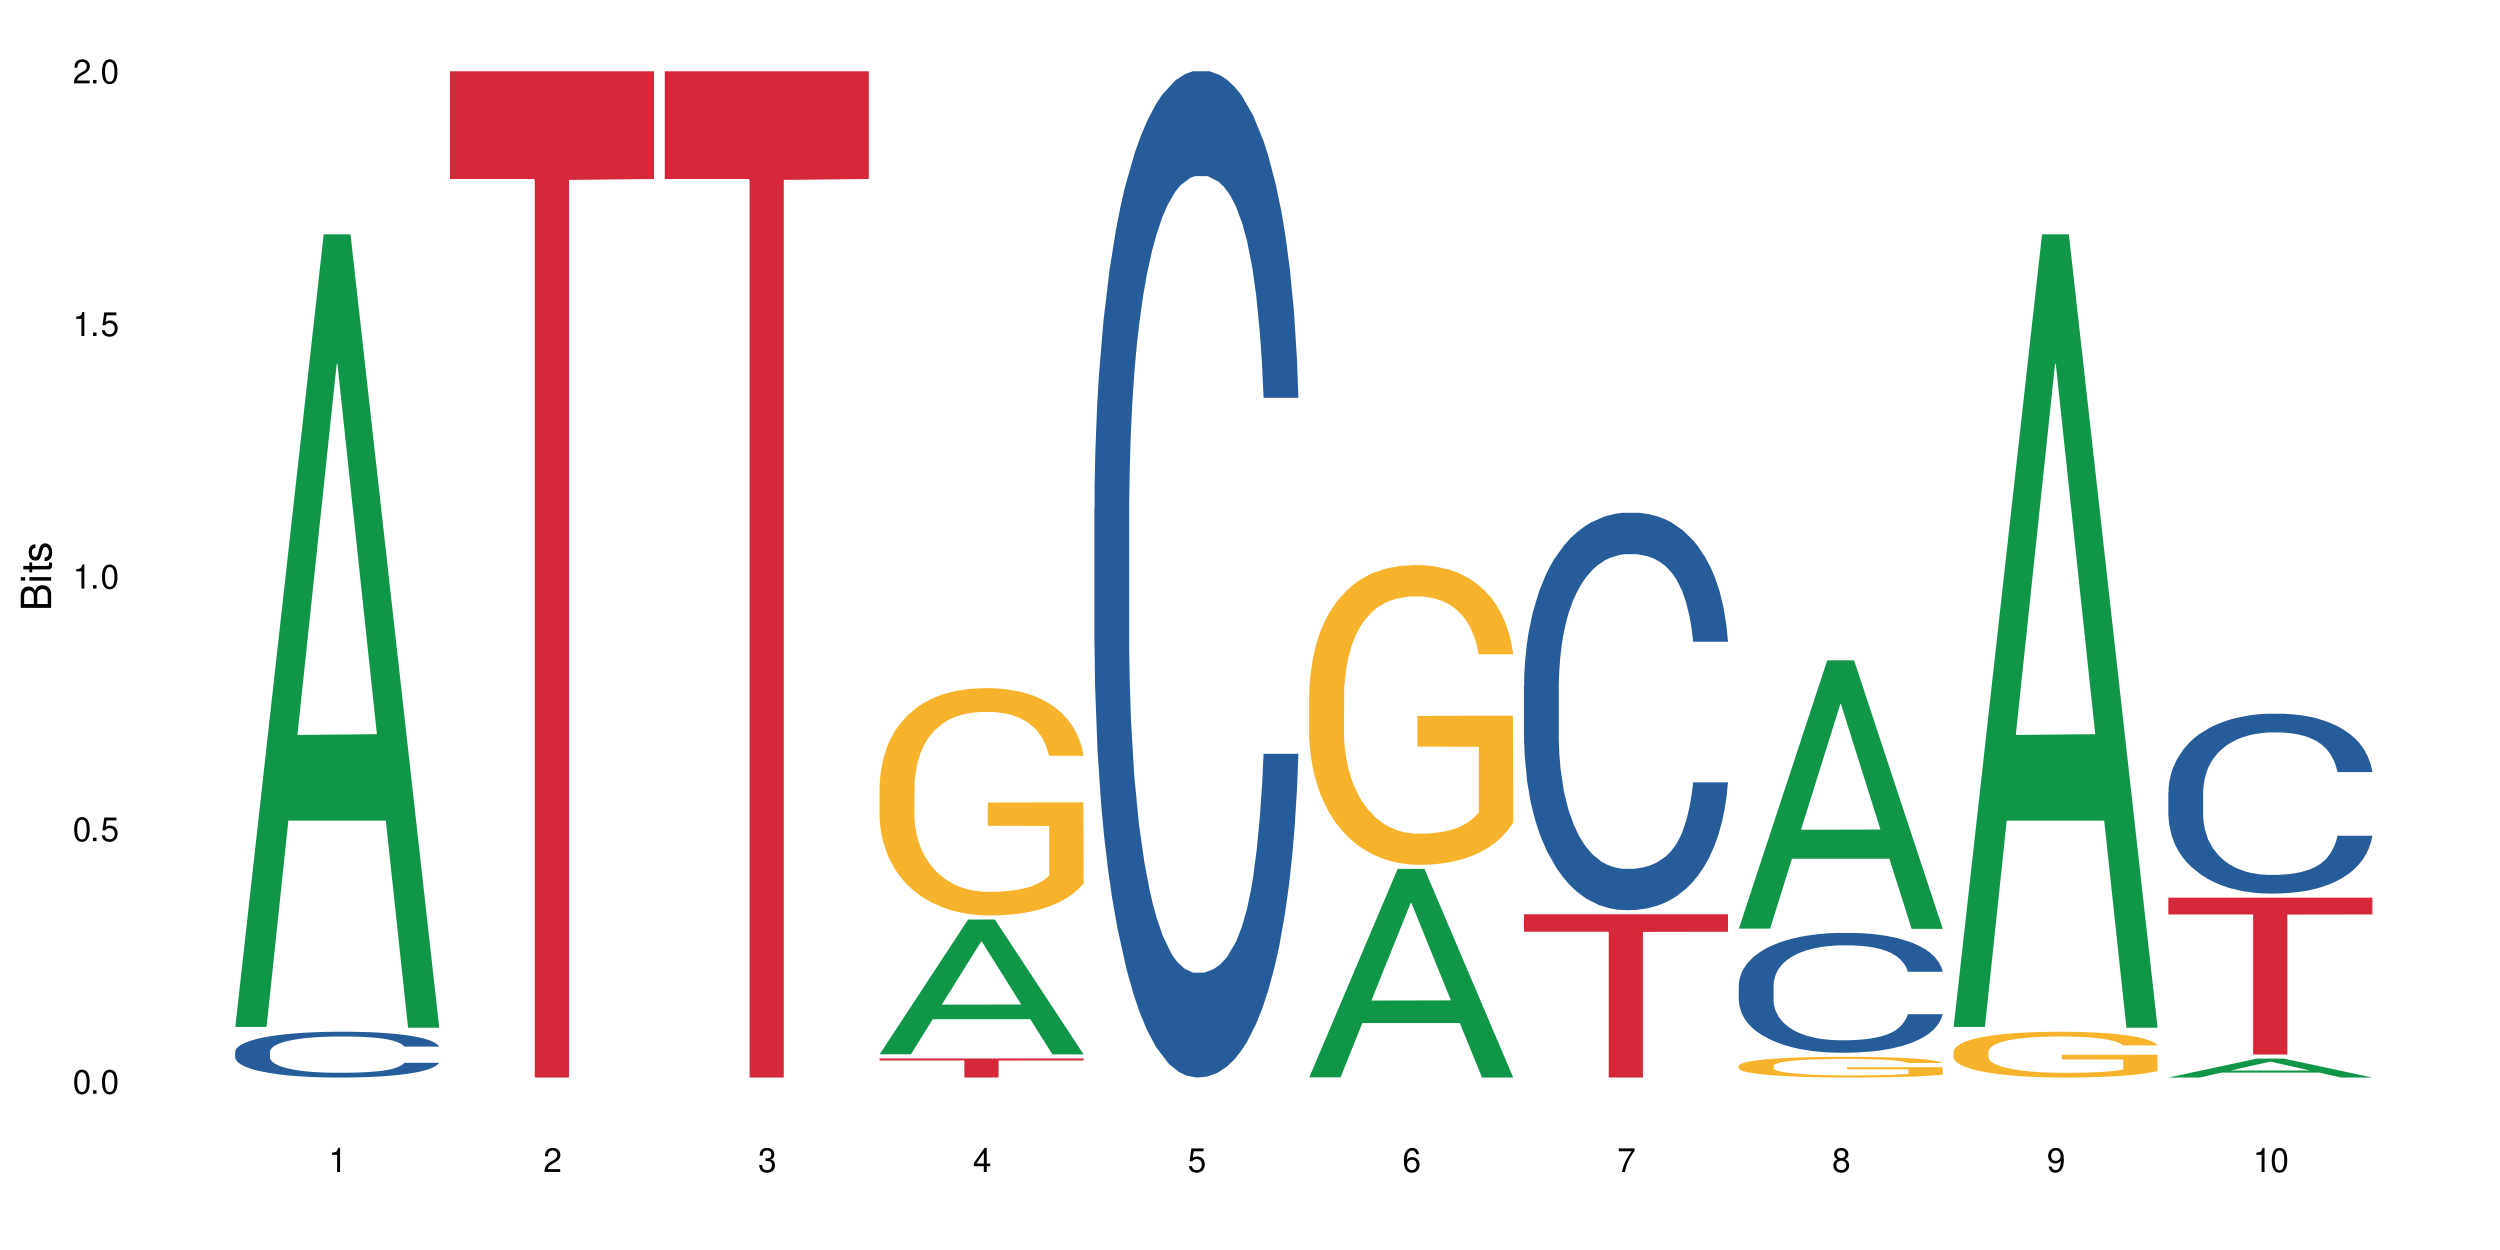 <?xml version="1.0" encoding="UTF-8"?>
<svg xmlns="http://www.w3.org/2000/svg" xmlns:xlink="http://www.w3.org/1999/xlink" width="720" height="360" viewBox="0 0 720 360">
<defs>
<g>
<g id="glyph-0-0">
</g>
<g id="glyph-0-1">
<path d="M 2.641 -6.938 C 2 -6.938 1.422 -6.656 1.078 -6.172 C 0.641 -5.562 0.406 -4.641 0.406 -3.359 C 0.406 -1.016 1.188 0.219 2.641 0.219 C 4.078 0.219 4.859 -1.016 4.859 -3.297 C 4.859 -4.641 4.656 -5.547 4.203 -6.172 C 3.844 -6.656 3.281 -6.938 2.641 -6.938 Z M 2.641 -6.188 C 3.547 -6.188 4 -5.25 4 -3.375 C 4 -1.406 3.562 -0.484 2.625 -0.484 C 1.734 -0.484 1.281 -1.438 1.281 -3.344 C 1.281 -5.25 1.734 -6.188 2.641 -6.188 Z M 2.641 -6.188 "/>
</g>
<g id="glyph-0-2">
<path d="M 1.828 -1 L 0.828 -1 L 0.828 0 L 1.828 0 Z M 1.828 -1 "/>
</g>
<g id="glyph-0-3">
<path d="M 4.562 -6.797 L 1.062 -6.797 L 0.547 -3.094 L 1.328 -3.094 C 1.719 -3.562 2.047 -3.734 2.578 -3.734 C 3.484 -3.734 4.062 -3.109 4.062 -2.094 C 4.062 -1.125 3.484 -0.531 2.578 -0.531 C 1.828 -0.531 1.375 -0.906 1.188 -1.672 L 0.328 -1.672 C 0.453 -1.109 0.547 -0.844 0.75 -0.594 C 1.125 -0.078 1.828 0.219 2.594 0.219 C 3.969 0.219 4.922 -0.781 4.922 -2.219 C 4.922 -3.562 4.031 -4.484 2.719 -4.484 C 2.25 -4.484 1.859 -4.359 1.469 -4.062 L 1.734 -5.969 L 4.562 -5.969 Z M 4.562 -6.797 "/>
</g>
<g id="glyph-0-4">
<path d="M 2.484 -4.938 L 2.484 0 L 3.328 0 L 3.328 -6.938 L 2.766 -6.938 C 2.469 -5.875 2.281 -5.734 0.984 -5.562 L 0.984 -4.938 Z M 2.484 -4.938 "/>
</g>
<g id="glyph-0-5">
<path d="M 4.859 -0.828 L 1.281 -0.828 C 1.359 -1.406 1.672 -1.781 2.5 -2.281 L 3.469 -2.828 C 4.406 -3.344 4.906 -4.062 4.906 -4.906 C 4.906 -5.484 4.672 -6.031 4.266 -6.406 C 3.859 -6.766 3.375 -6.938 2.719 -6.938 C 1.859 -6.938 1.219 -6.625 0.844 -6.031 C 0.609 -5.672 0.5 -5.234 0.484 -4.531 L 1.328 -4.531 C 1.359 -5.016 1.406 -5.281 1.531 -5.516 C 1.75 -5.938 2.188 -6.203 2.703 -6.203 C 3.469 -6.203 4.031 -5.641 4.031 -4.891 C 4.031 -4.344 3.719 -3.859 3.125 -3.516 L 2.234 -3 C 0.812 -2.172 0.406 -1.531 0.328 -0.016 L 4.859 -0.016 Z M 4.859 -0.828 "/>
</g>
<g id="glyph-0-6">
<path d="M 2.125 -3.188 L 2.578 -3.188 C 3.5 -3.188 3.984 -2.766 3.984 -1.922 C 3.984 -1.062 3.469 -0.531 2.594 -0.531 C 1.656 -0.531 1.203 -1 1.156 -2.016 L 0.312 -2.016 C 0.344 -1.453 0.438 -1.094 0.609 -0.781 C 0.953 -0.109 1.625 0.219 2.547 0.219 C 3.953 0.219 4.859 -0.625 4.859 -1.938 C 4.859 -2.828 4.516 -3.297 3.703 -3.594 C 4.344 -3.844 4.656 -4.328 4.656 -5.031 C 4.656 -6.219 3.875 -6.938 2.578 -6.938 C 1.203 -6.938 0.484 -6.172 0.453 -4.703 L 1.297 -4.703 C 1.312 -5.125 1.344 -5.359 1.453 -5.578 C 1.641 -5.969 2.062 -6.203 2.594 -6.203 C 3.344 -6.203 3.797 -5.75 3.797 -5 C 3.797 -4.516 3.609 -4.219 3.25 -4.047 C 3.016 -3.953 2.703 -3.922 2.125 -3.906 Z M 2.125 -3.188 "/>
</g>
<g id="glyph-0-7">
<path d="M 3.141 -1.672 L 3.141 0 L 3.984 0 L 3.984 -1.672 L 4.984 -1.672 L 4.984 -2.438 L 3.984 -2.438 L 3.984 -6.938 L 3.359 -6.938 L 0.266 -2.578 L 0.266 -1.672 Z M 3.141 -2.438 L 1 -2.438 L 3.141 -5.5 Z M 3.141 -2.438 "/>
</g>
<g id="glyph-0-8">
<path d="M 4.781 -5.125 C 4.609 -6.266 3.891 -6.938 2.844 -6.938 C 2.094 -6.938 1.422 -6.578 1.031 -5.953 C 0.594 -5.266 0.406 -4.422 0.406 -3.172 C 0.406 -2 0.578 -1.25 0.984 -0.641 C 1.359 -0.078 1.953 0.219 2.703 0.219 C 3.984 0.219 4.922 -0.75 4.922 -2.094 C 4.922 -3.375 4.062 -4.281 2.844 -4.281 C 2.172 -4.281 1.641 -4.031 1.281 -3.516 C 1.281 -5.234 1.828 -6.188 2.797 -6.188 C 3.391 -6.188 3.797 -5.797 3.938 -5.125 Z M 2.734 -3.531 C 3.547 -3.531 4.062 -2.953 4.062 -2.031 C 4.062 -1.156 3.484 -0.531 2.703 -0.531 C 1.922 -0.531 1.328 -1.188 1.328 -2.078 C 1.328 -2.938 1.906 -3.531 2.734 -3.531 Z M 2.734 -3.531 "/>
</g>
<g id="glyph-0-9">
<path d="M 4.984 -6.797 L 0.438 -6.797 L 0.438 -5.969 L 4.109 -5.969 C 2.5 -3.656 1.828 -2.234 1.328 0 L 2.219 0 C 2.594 -2.172 3.453 -4.047 4.984 -6.094 Z M 4.984 -6.797 "/>
</g>
<g id="glyph-0-10">
<path d="M 3.75 -3.656 C 4.469 -4.094 4.688 -4.438 4.688 -5.078 C 4.688 -6.172 3.844 -6.938 2.641 -6.938 C 1.438 -6.938 0.594 -6.172 0.594 -5.094 C 0.594 -4.438 0.812 -4.094 1.516 -3.656 C 0.734 -3.266 0.359 -2.703 0.359 -1.922 C 0.359 -0.656 1.281 0.219 2.641 0.219 C 3.984 0.219 4.922 -0.656 4.922 -1.922 C 4.922 -2.703 4.531 -3.266 3.75 -3.656 Z M 2.641 -6.188 C 3.359 -6.188 3.812 -5.75 3.812 -5.062 C 3.812 -4.406 3.344 -3.984 2.641 -3.984 C 1.922 -3.984 1.453 -4.406 1.453 -5.078 C 1.453 -5.75 1.922 -6.188 2.641 -6.188 Z M 2.641 -3.266 C 3.484 -3.266 4.062 -2.719 4.062 -1.906 C 4.062 -1.078 3.484 -0.531 2.625 -0.531 C 1.797 -0.531 1.219 -1.094 1.219 -1.906 C 1.219 -2.719 1.781 -3.266 2.641 -3.266 Z M 2.641 -3.266 "/>
</g>
<g id="glyph-0-11">
<path d="M 0.516 -1.578 C 0.672 -0.453 1.406 0.219 2.438 0.219 C 3.188 0.219 3.859 -0.141 4.266 -0.766 C 4.688 -1.453 4.891 -2.297 4.891 -3.547 C 4.891 -4.719 4.703 -5.453 4.312 -6.078 C 3.938 -6.641 3.344 -6.938 2.594 -6.938 C 1.297 -6.938 0.359 -5.969 0.359 -4.625 C 0.359 -3.344 1.234 -2.453 2.453 -2.453 C 3.094 -2.453 3.578 -2.672 4.016 -3.203 C 4 -1.484 3.469 -0.531 2.5 -0.531 C 1.906 -0.531 1.484 -0.906 1.359 -1.578 Z M 2.578 -6.203 C 3.375 -6.203 3.969 -5.531 3.969 -4.641 C 3.969 -3.797 3.391 -3.188 2.547 -3.188 C 1.734 -3.188 1.234 -3.766 1.234 -4.688 C 1.234 -5.562 1.797 -6.203 2.578 -6.203 Z M 2.578 -6.203 "/>
</g>
<g id="glyph-1-0">
</g>
<g id="glyph-1-1">
<path d="M 0 -0.953 L 0 -4.891 C 0 -5.719 -0.234 -6.344 -0.734 -6.797 C -1.188 -7.234 -1.812 -7.469 -2.5 -7.469 C -3.547 -7.469 -4.188 -7 -4.625 -5.875 C -4.984 -6.688 -5.625 -7.094 -6.531 -7.094 C -7.172 -7.094 -7.734 -6.859 -8.141 -6.391 C -8.562 -5.922 -8.75 -5.344 -8.75 -4.5 L -8.75 -0.953 Z M -4.984 -2.062 L -7.766 -2.062 L -7.766 -4.219 C -7.766 -4.844 -7.688 -5.203 -7.453 -5.5 C -7.219 -5.812 -6.859 -5.969 -6.375 -5.969 C -5.891 -5.969 -5.531 -5.812 -5.297 -5.5 C -5.062 -5.203 -4.984 -4.844 -4.984 -4.219 Z M -0.984 -2.062 L -4 -2.062 L -4 -4.781 C -4 -5.766 -3.438 -6.359 -2.484 -6.359 C -1.547 -6.359 -0.984 -5.766 -0.984 -4.781 Z M -0.984 -2.062 "/>
</g>
<g id="glyph-1-2">
<path d="M -6.281 -1.797 L -6.281 -0.797 L 0 -0.797 L 0 -1.797 Z M -8.75 -1.797 L -8.75 -0.797 L -7.484 -0.797 L -7.484 -1.797 Z M -8.75 -1.797 "/>
</g>
<g id="glyph-1-3">
<path d="M -6.281 -3.047 L -6.281 -2.016 L -8.016 -2.016 L -8.016 -1.016 L -6.281 -1.016 L -6.281 -0.172 L -5.469 -0.172 L -5.469 -1.016 L -0.719 -1.016 C -0.078 -1.016 0.281 -1.453 0.281 -2.234 C 0.281 -2.5 0.25 -2.719 0.188 -3.047 L -0.641 -3.047 C -0.609 -2.906 -0.594 -2.766 -0.594 -2.562 C -0.594 -2.141 -0.719 -2.016 -1.156 -2.016 L -5.469 -2.016 L -5.469 -3.047 Z M -6.281 -3.047 "/>
</g>
<g id="glyph-1-4">
<path d="M -4.531 -5.25 C -5.766 -5.25 -6.469 -4.422 -6.469 -2.969 C -6.469 -1.516 -5.719 -0.562 -4.547 -0.562 C -3.562 -0.562 -3.094 -1.062 -2.734 -2.562 L -2.516 -3.484 C -2.344 -4.188 -2.094 -4.469 -1.641 -4.469 C -1.047 -4.469 -0.641 -3.875 -0.641 -3 C -0.641 -2.453 -0.797 -2 -1.062 -1.75 C -1.25 -1.594 -1.422 -1.531 -1.875 -1.469 L -1.875 -0.406 C -0.422 -0.453 0.281 -1.266 0.281 -2.922 C 0.281 -4.5 -0.5 -5.516 -1.719 -5.516 C -2.656 -5.516 -3.172 -4.984 -3.469 -3.734 L -3.703 -2.766 C -3.891 -1.953 -4.156 -1.609 -4.594 -1.609 C -5.188 -1.609 -5.547 -2.125 -5.547 -2.938 C -5.547 -3.75 -5.203 -4.172 -4.531 -4.203 Z M -4.531 -5.25 "/>
</g>
</g>
</defs>
<rect x="-72" y="-36" width="864" height="432" fill="rgb(100%, 100%, 100%)" fill-opacity="1"/>
<path fill-rule="nonzero" fill="rgb(6.275%, 58.824%, 28.235%)" fill-opacity="1" d="M 67.73 295.766 L 67.793 295.551 L 93.223 67.48 L 100.945 67.48 L 126.5 295.98 L 117.52 295.98 L 111.117 236.332 L 83.051 236.332 L 76.773 295.766 L 67.73 295.766 L 85.75 211.66 L 108.543 211.445 L 97.176 104.812 L 97.051 104.598 L 96.926 105.242 L 85.688 211.445 L 85.75 211.66 Z M 67.73 295.766 "/>
<path fill-rule="nonzero" fill="rgb(14.51%, 36.078%, 60%)" fill-opacity="1" d="M 67.73 302.883 L 67.801 302.871 L 67.801 302.582 L 68.02 302.121 L 68.52 301.543 L 69.02 301.145 L 70.312 300.434 L 72.102 299.746 L 73.965 299.219 L 75.328 298.902 L 76.547 298.664 L 79.34 298.215 L 81.133 297.988 L 83.066 297.781 L 85.434 297.578 L 87.152 297.457 L 91.023 297.266 L 93.891 297.18 L 96.113 297.145 L 100.914 297.145 L 103.781 297.191 L 105.859 297.25 L 108.152 297.348 L 110.086 297.457 L 113.457 297.723 L 116.465 298.059 L 117.828 298.254 L 119.977 298.625 L 121.625 298.988 L 122.773 299.301 L 124.062 299.746 L 125.207 300.289 L 126.07 300.906 L 126.5 301.422 L 116.465 301.422 L 115.965 300.941 L 115.391 300.566 L 114.316 300.074 L 113.238 299.723 L 111.734 299.375 L 110.375 299.145 L 108.512 298.914 L 106.863 298.77 L 105.141 298.664 L 103.492 298.59 L 100.34 298.52 L 96.684 298.52 L 95.324 298.543 L 92.527 298.637 L 91.023 298.723 L 88.871 298.891 L 87.367 299.047 L 85.578 299.289 L 84.359 299.496 L 82.852 299.809 L 81.777 300.086 L 80.559 300.484 L 79.844 300.785 L 79.199 301.121 L 78.625 301.52 L 78.195 301.941 L 77.906 302.387 L 77.766 302.82 L 77.766 304.691 L 77.906 305.125 L 78.266 305.629 L 79.199 306.367 L 80.559 307.004 L 82.137 307.512 L 83.641 307.871 L 84.5 308.043 L 85.648 308.234 L 87.441 308.477 L 90.02 308.719 L 91.523 308.812 L 93.816 308.91 L 96.184 308.957 L 99.336 308.957 L 102.133 308.91 L 103.996 308.848 L 105.93 308.754 L 108.582 308.547 L 110.23 308.355 L 111.664 308.125 L 112.738 307.898 L 113.457 307.703 L 114.531 307.332 L 115.391 306.922 L 116.035 306.5 L 116.465 306.09 L 126.5 306.09 L 126.07 306.57 L 125.422 307.043 L 124.777 307.391 L 123.777 307.812 L 122.629 308.188 L 120.98 308.609 L 119.617 308.887 L 117.828 309.188 L 116.18 309.418 L 114.387 309.621 L 111.734 309.863 L 110.016 309.984 L 108.152 310.09 L 105.93 310.188 L 103.137 310.273 L 100.125 310.32 L 97.328 310.332 L 94.32 310.309 L 92.098 310.262 L 89.16 310.152 L 85.504 309.934 L 82.852 309.707 L 80.773 309.477 L 78.984 309.234 L 76.977 308.91 L 74.395 308.379 L 72.82 307.969 L 71.746 307.633 L 70.527 307.16 L 69.664 306.738 L 68.664 306.066 L 67.945 305.207 L 67.73 304.547 Z M 67.73 302.883 "/>
<path fill-rule="nonzero" fill="rgb(83.922%, 15.686%, 22.353%)" fill-opacity="1" d="M 129.594 20.527 L 188.359 20.527 L 188.359 51.547 L 163.867 51.82 L 163.867 310.332 L 154.012 310.332 L 154.012 52.094 L 153.871 51.547 L 129.594 51.547 Z M 129.594 20.527 "/>
<path fill-rule="nonzero" fill="rgb(83.922%, 15.686%, 22.353%)" fill-opacity="1" d="M 191.453 20.527 L 250.219 20.527 L 250.219 51.547 L 225.727 51.82 L 225.727 310.332 L 215.875 310.332 L 215.875 52.094 L 215.73 51.547 L 191.453 51.547 Z M 191.453 20.527 "/>
<path fill-rule="nonzero" fill="rgb(6.275%, 58.824%, 28.235%)" fill-opacity="1" d="M 253.312 303.629 L 253.375 303.594 L 278.805 264.832 L 286.527 264.832 L 312.082 303.668 L 303.102 303.668 L 296.699 293.531 L 268.633 293.531 L 262.355 303.629 L 253.312 303.629 L 271.332 289.336 L 294.125 289.301 L 282.762 271.176 L 282.633 271.141 L 282.508 271.25 L 271.27 289.301 L 271.332 289.336 Z M 253.312 303.629 "/>
<path fill-rule="nonzero" fill="rgb(96.863%, 70.196%, 16.863%)" fill-opacity="1" d="M 253.312 226.223 L 253.387 226.164 L 253.387 224.965 L 253.672 222.273 L 254.387 218.566 L 255.32 215.516 L 256.324 213.121 L 256.969 211.867 L 258.043 210.07 L 258.977 208.758 L 261.34 206.062 L 264.352 203.551 L 266 202.477 L 267.863 201.457 L 270.516 200.32 L 271.73 199.902 L 275.461 198.945 L 279.688 198.348 L 284.348 198.168 L 286.496 198.227 L 289.434 198.469 L 293.449 199.125 L 295.742 199.723 L 297.531 200.32 L 299.395 201.098 L 301.691 202.297 L 303.84 203.73 L 305.559 205.168 L 307.281 206.961 L 308.715 208.875 L 309.93 210.969 L 311.008 213.48 L 311.652 215.574 L 312.082 217.668 L 302.121 217.668 L 301.547 215.574 L 300.902 213.961 L 299.824 211.988 L 298.75 210.551 L 297.676 209.414 L 295.668 207.859 L 293.949 206.902 L 291.801 206.062 L 289.723 205.527 L 287.355 205.168 L 285.922 205.047 L 282.125 205.047 L 278.684 205.465 L 276.676 205.945 L 275.242 206.422 L 273.238 207.32 L 272.02 208.039 L 271.301 208.516 L 269.152 210.371 L 267.719 212.047 L 266.93 213.184 L 265.926 214.977 L 265.211 216.594 L 264.422 218.984 L 263.992 220.781 L 263.418 224.848 L 263.348 235.613 L 263.562 237.887 L 263.992 240.34 L 264.566 242.492 L 265.426 244.766 L 266.285 246.5 L 267.789 248.832 L 269.082 250.391 L 270.082 251.406 L 272.02 253.02 L 272.809 253.559 L 274.672 254.637 L 276.605 255.473 L 278.973 256.191 L 280.762 256.551 L 283.629 256.848 L 287.285 256.848 L 291.586 256.492 L 294.309 256.012 L 296.172 255.535 L 297.391 255.113 L 298.895 254.457 L 299.969 253.859 L 300.973 253.199 L 302.191 252.184 L 302.191 237.887 L 284.488 237.828 L 284.488 231.129 L 312.008 231.066 L 312.082 254.457 L 310.578 256.07 L 308.715 257.629 L 306.922 258.824 L 305.059 259.84 L 302.406 260.977 L 300.258 261.695 L 296.961 262.531 L 293.949 263.07 L 290.797 263.43 L 288 263.609 L 284.703 263.668 L 281.766 263.551 L 278.613 263.191 L 276.105 262.711 L 273.812 262.113 L 271.516 261.336 L 268.652 260.078 L 266.789 259.062 L 264.852 257.805 L 262.918 256.312 L 261.195 254.695 L 260.051 253.441 L 258.902 252.004 L 257.684 250.211 L 256.539 248.176 L 255.68 246.32 L 254.891 244.227 L 254.316 242.254 L 253.742 239.562 L 253.457 237.41 L 253.312 235.555 Z M 253.312 226.223 "/>
<path fill-rule="nonzero" fill="rgb(83.922%, 15.686%, 22.353%)" fill-opacity="1" d="M 253.312 304.832 L 312.082 304.832 L 312.082 305.418 L 287.59 305.426 L 287.59 310.332 L 277.734 310.332 L 277.734 305.43 L 277.594 305.418 L 253.312 305.418 Z M 253.312 304.832 "/>
<path fill-rule="nonzero" fill="rgb(14.51%, 36.078%, 60%)" fill-opacity="1" d="M 315.176 146.621 L 315.246 146.355 L 315.246 140 L 315.461 129.934 L 315.961 117.215 L 316.465 108.477 L 317.754 92.844 L 319.547 77.746 L 321.41 66.09 L 322.77 59.203 L 323.988 53.902 L 326.785 44.102 L 328.578 39.07 L 330.512 34.566 L 332.875 30.062 L 334.598 27.414 L 338.465 23.176 L 341.332 21.32 L 343.555 20.527 L 348.355 20.527 L 351.223 21.586 L 353.301 22.91 L 355.594 25.031 L 357.531 27.414 L 360.898 33.242 L 363.91 40.66 L 365.27 44.898 L 367.422 53.109 L 369.07 61.055 L 370.215 67.945 L 371.504 77.746 L 372.652 89.668 L 373.512 103.176 L 373.941 114.566 L 363.91 114.566 L 363.406 103.973 L 362.832 95.758 L 361.758 84.898 L 360.684 77.215 L 359.18 69.535 L 357.816 64.5 L 355.953 59.469 L 354.305 56.289 L 352.586 53.902 L 350.938 52.316 L 347.785 50.727 L 344.129 50.727 L 342.766 51.254 L 339.973 53.375 L 338.465 55.23 L 336.316 58.938 L 334.812 62.383 L 333.02 67.68 L 331.801 72.184 L 330.297 79.07 L 329.223 85.164 L 328.004 93.906 L 327.285 100.527 L 326.641 107.945 L 326.066 116.688 L 325.637 125.957 L 325.352 135.762 L 325.207 145.297 L 325.207 186.355 L 325.352 195.895 L 325.711 207.02 L 326.641 223.18 L 328.004 237.219 L 329.578 248.344 L 331.086 256.293 L 331.945 260 L 333.09 264.238 L 334.883 269.535 L 337.465 274.836 L 338.969 276.953 L 341.262 279.074 L 343.625 280.133 L 346.781 280.133 L 349.574 279.074 L 351.438 277.75 L 353.375 275.629 L 356.023 271.125 L 357.672 266.887 L 359.105 261.855 L 360.184 256.82 L 360.898 252.582 L 361.973 244.371 L 362.832 235.363 L 363.48 226.094 L 363.91 217.086 L 373.941 217.086 L 373.512 227.684 L 372.867 238.012 L 372.223 245.695 L 371.219 254.969 L 370.07 263.18 L 368.422 272.449 L 367.062 278.543 L 365.27 285.168 L 363.621 290.199 L 361.832 294.703 L 359.18 300 L 357.457 302.648 L 355.594 305.035 L 353.375 307.152 L 350.578 309.008 L 347.57 310.066 L 344.773 310.332 L 341.762 309.801 L 339.543 308.742 L 336.602 306.359 L 332.949 301.59 L 330.297 296.559 L 328.219 291.523 L 326.426 286.227 L 324.418 279.074 L 321.84 267.418 L 320.262 258.41 L 319.188 250.992 L 317.969 240.664 L 317.109 231.391 L 316.105 216.555 L 315.391 197.746 L 315.176 183.18 Z M 315.176 146.621 "/>
<path fill-rule="nonzero" fill="rgb(6.275%, 58.824%, 28.235%)" fill-opacity="1" d="M 377.035 310.277 L 377.098 310.219 L 402.527 250.238 L 410.25 250.238 L 435.805 310.332 L 426.824 310.332 L 420.422 294.645 L 392.355 294.645 L 386.078 310.277 L 377.035 310.277 L 395.055 288.156 L 417.848 288.102 L 406.48 260.055 L 406.355 260 L 406.23 260.168 L 394.992 288.102 L 395.055 288.156 Z M 377.035 310.277 "/>
<path fill-rule="nonzero" fill="rgb(96.863%, 70.196%, 16.863%)" fill-opacity="1" d="M 377.035 199.711 L 377.105 199.629 L 377.105 198.055 L 377.395 194.504 L 378.109 189.617 L 379.043 185.594 L 380.047 182.441 L 380.691 180.785 L 381.766 178.418 L 382.695 176.684 L 385.062 173.133 L 388.07 169.824 L 389.719 168.402 L 391.582 167.062 L 394.234 165.562 L 395.453 165.012 L 399.18 163.75 L 403.41 162.961 L 408.066 162.727 L 410.219 162.805 L 413.156 163.121 L 417.168 163.988 L 419.461 164.777 L 421.254 165.562 L 423.117 166.59 L 425.41 168.168 L 427.562 170.059 L 429.281 171.953 L 431 174.316 L 432.434 176.84 L 433.652 179.602 L 434.727 182.914 L 435.375 185.672 L 435.805 188.434 L 425.84 188.434 L 425.27 185.672 L 424.621 183.543 L 423.547 180.941 L 422.473 179.051 L 421.398 177.551 L 419.391 175.5 L 417.672 174.238 L 415.52 173.133 L 413.441 172.426 L 411.078 171.953 L 409.645 171.793 L 405.848 171.793 L 402.406 172.348 L 400.398 172.977 L 398.965 173.609 L 396.961 174.789 L 395.742 175.738 L 395.023 176.367 L 392.875 178.812 L 391.441 181.02 L 390.652 182.52 L 389.648 184.883 L 388.934 187.012 L 388.145 190.168 L 387.715 192.535 L 387.141 197.895 L 387.07 212.09 L 387.285 215.086 L 387.715 218.32 L 388.289 221.16 L 389.148 224.156 L 390.008 226.441 L 391.512 229.52 L 392.801 231.566 L 393.805 232.91 L 395.742 235.039 L 396.527 235.746 L 398.391 237.168 L 400.328 238.27 L 402.691 239.219 L 404.484 239.691 L 407.352 240.086 L 411.008 240.086 L 415.305 239.613 L 418.031 238.98 L 419.895 238.352 L 421.109 237.797 L 422.617 236.93 L 423.691 236.141 L 424.695 235.273 L 425.914 233.934 L 425.914 215.086 L 408.211 215.008 L 408.211 206.176 L 435.73 206.098 L 435.805 236.93 L 434.297 239.059 L 432.434 241.109 L 430.645 242.688 L 428.781 244.027 L 426.129 245.527 L 423.977 246.473 L 420.68 247.578 L 417.672 248.285 L 414.52 248.758 L 411.723 248.996 L 408.426 249.074 L 405.488 248.918 L 402.336 248.445 L 399.824 247.812 L 397.531 247.023 L 395.238 246 L 392.371 244.344 L 390.508 243.004 L 388.574 241.348 L 386.641 239.375 L 384.918 237.246 L 383.773 235.59 L 382.625 233.699 L 381.406 231.332 L 380.262 228.652 L 379.398 226.207 L 378.613 223.445 L 378.039 220.844 L 377.465 217.297 L 377.18 214.457 L 377.035 212.012 Z M 377.035 199.711 "/>
<path fill-rule="nonzero" fill="rgb(14.51%, 36.078%, 60%)" fill-opacity="1" d="M 438.895 197.484 L 438.969 197.379 L 438.969 194.867 L 439.184 190.895 L 439.684 185.871 L 440.188 182.418 L 441.477 176.242 L 443.27 170.277 L 445.133 165.676 L 446.492 162.953 L 447.711 160.863 L 450.508 156.992 L 452.297 155.004 L 454.234 153.223 L 456.598 151.445 L 458.316 150.398 L 462.188 148.723 L 465.055 147.992 L 467.277 147.68 L 472.078 147.68 L 474.945 148.098 L 477.023 148.621 L 479.316 149.457 L 481.254 150.398 L 484.621 152.699 L 487.629 155.629 L 488.992 157.305 L 491.141 160.547 L 492.789 163.688 L 493.938 166.406 L 495.227 170.277 L 496.375 174.988 L 497.234 180.324 L 497.664 184.824 L 487.629 184.824 L 487.129 180.637 L 486.555 177.395 L 485.48 173.105 L 484.406 170.07 L 482.898 167.035 L 481.539 165.047 L 479.676 163.059 L 478.027 161.805 L 476.309 160.863 L 474.66 160.234 L 471.504 159.605 L 467.852 159.605 L 466.488 159.816 L 463.691 160.652 L 462.188 161.387 L 460.039 162.852 L 458.535 164.211 L 456.742 166.305 L 455.523 168.082 L 454.02 170.801 L 452.941 173.211 L 451.727 176.66 L 451.008 179.277 L 450.363 182.207 L 449.789 185.66 L 449.359 189.324 L 449.074 193.195 L 448.93 196.961 L 448.93 213.18 L 449.074 216.945 L 449.43 221.344 L 450.363 227.727 L 451.727 233.27 L 453.301 237.664 L 454.805 240.805 L 455.668 242.27 L 456.812 243.945 L 458.605 246.035 L 461.184 248.129 L 462.691 248.965 L 464.984 249.805 L 467.348 250.223 L 470.5 250.223 L 473.297 249.805 L 475.16 249.281 L 477.094 248.441 L 479.746 246.664 L 481.395 244.988 L 482.828 243 L 483.902 241.012 L 484.621 239.34 L 485.695 236.094 L 486.555 232.539 L 487.199 228.875 L 487.629 225.316 L 497.664 225.316 L 497.234 229.504 L 496.59 233.586 L 495.945 236.617 L 494.941 240.281 L 493.793 243.523 L 492.145 247.188 L 490.785 249.594 L 488.992 252.211 L 487.344 254.199 L 485.551 255.977 L 482.898 258.07 L 481.18 259.117 L 479.316 260.059 L 477.094 260.895 L 474.301 261.625 L 471.289 262.047 L 468.496 262.148 L 465.484 261.941 L 463.262 261.523 L 460.324 260.582 L 456.668 258.695 L 454.02 256.711 L 451.941 254.723 L 450.148 252.629 L 448.141 249.805 L 445.562 245.199 L 443.984 241.641 L 442.91 238.711 L 441.691 234.629 L 440.832 230.969 L 439.828 225.109 L 439.109 217.68 L 438.895 211.926 Z M 438.895 197.484 "/>
<path fill-rule="nonzero" fill="rgb(83.922%, 15.686%, 22.353%)" fill-opacity="1" d="M 438.895 263.312 L 497.664 263.312 L 497.664 268.348 L 473.172 268.391 L 473.172 310.332 L 463.316 310.332 L 463.316 268.434 L 463.176 268.348 L 438.895 268.348 Z M 438.895 263.312 "/>
<path fill-rule="nonzero" fill="rgb(6.275%, 58.824%, 28.235%)" fill-opacity="1" d="M 500.758 267.441 L 500.82 267.367 L 526.25 190.172 L 533.973 190.172 L 559.523 267.512 L 550.547 267.512 L 544.141 247.324 L 516.078 247.324 L 509.797 267.441 L 500.758 267.441 L 518.777 238.973 L 541.566 238.902 L 530.203 202.809 L 530.078 202.734 L 529.953 202.953 L 518.715 238.902 L 518.777 238.973 Z M 500.758 267.441 "/>
<path fill-rule="nonzero" fill="rgb(14.51%, 36.078%, 60%)" fill-opacity="1" d="M 500.758 283.695 L 500.828 283.664 L 500.828 282.906 L 501.043 281.707 L 501.547 280.195 L 502.047 279.152 L 503.336 277.289 L 505.129 275.492 L 506.992 274.105 L 508.355 273.285 L 509.57 272.652 L 512.367 271.484 L 514.16 270.887 L 516.094 270.348 L 518.461 269.812 L 520.18 269.496 L 524.051 268.992 L 526.914 268.77 L 529.137 268.676 L 533.938 268.676 L 536.805 268.801 L 538.883 268.961 L 541.18 269.211 L 543.113 269.496 L 546.48 270.191 L 549.492 271.074 L 550.852 271.578 L 553.004 272.559 L 554.652 273.504 L 555.797 274.324 L 557.09 275.492 L 558.234 276.91 L 559.094 278.52 L 559.523 279.879 L 549.492 279.879 L 548.988 278.617 L 548.418 277.637 L 547.34 276.344 L 546.266 275.43 L 544.762 274.516 L 543.398 273.914 L 541.535 273.316 L 539.887 272.938 L 538.168 272.652 L 536.52 272.465 L 533.367 272.273 L 529.711 272.273 L 528.348 272.336 L 525.555 272.59 L 524.051 272.809 L 521.898 273.25 L 520.395 273.66 L 518.602 274.293 L 517.383 274.828 L 515.879 275.648 L 514.805 276.375 L 513.586 277.418 L 512.867 278.207 L 512.223 279.09 L 511.652 280.129 L 511.219 281.234 L 510.934 282.402 L 510.789 283.539 L 510.789 288.43 L 510.934 289.566 L 511.293 290.891 L 512.223 292.816 L 513.586 294.488 L 515.164 295.812 L 516.668 296.758 L 517.527 297.199 L 518.676 297.707 L 520.465 298.336 L 523.047 298.969 L 524.551 299.219 L 526.844 299.473 L 529.211 299.598 L 532.363 299.598 L 535.156 299.473 L 537.02 299.316 L 538.957 299.062 L 541.609 298.527 L 543.258 298.02 L 544.691 297.422 L 545.766 296.824 L 546.48 296.316 L 547.555 295.34 L 548.418 294.266 L 549.062 293.164 L 549.492 292.09 L 559.523 292.09 L 559.094 293.352 L 558.449 294.582 L 557.805 295.496 L 556.801 296.602 L 555.656 297.578 L 554.008 298.684 L 552.645 299.41 L 550.852 300.199 L 549.203 300.797 L 547.414 301.336 L 544.762 301.965 L 543.043 302.281 L 541.18 302.566 L 538.957 302.816 L 536.16 303.039 L 533.152 303.164 L 530.355 303.195 L 527.348 303.133 L 525.125 303.008 L 522.188 302.723 L 518.531 302.156 L 515.879 301.555 L 513.801 300.957 L 512.008 300.324 L 510.004 299.473 L 507.422 298.086 L 505.844 297.012 L 504.77 296.129 L 503.551 294.898 L 502.691 293.793 L 501.688 292.027 L 500.973 289.785 L 500.758 288.051 Z M 500.758 283.695 "/>
<path fill-rule="nonzero" fill="rgb(96.863%, 70.196%, 16.863%)" fill-opacity="1" d="M 500.758 306.918 L 500.828 306.914 L 500.828 306.805 L 501.117 306.559 L 501.832 306.219 L 502.766 305.941 L 503.766 305.723 L 504.414 305.609 L 505.488 305.445 L 506.418 305.324 L 508.785 305.078 L 511.793 304.852 L 513.441 304.754 L 515.305 304.66 L 517.957 304.555 L 519.176 304.52 L 522.902 304.43 L 527.133 304.375 L 531.789 304.359 L 533.938 304.367 L 536.879 304.387 L 540.891 304.449 L 543.184 304.5 L 544.977 304.555 L 546.84 304.629 L 549.133 304.738 L 551.281 304.867 L 553.004 305 L 554.723 305.16 L 556.156 305.336 L 557.375 305.527 L 558.449 305.758 L 559.094 305.945 L 559.523 306.137 L 549.562 306.137 L 548.988 305.945 L 548.344 305.801 L 547.27 305.621 L 546.195 305.488 L 545.121 305.387 L 543.113 305.242 L 541.395 305.156 L 539.242 305.078 L 537.164 305.031 L 534.801 305 L 533.367 304.988 L 529.566 304.988 L 526.129 305.027 L 524.121 305.07 L 522.688 305.113 L 520.68 305.195 L 519.461 305.262 L 518.746 305.305 L 516.598 305.473 L 515.164 305.625 L 514.375 305.73 L 513.371 305.895 L 512.652 306.039 L 511.867 306.258 L 511.438 306.422 L 510.863 306.793 L 510.789 307.773 L 511.004 307.98 L 511.438 308.207 L 512.008 308.402 L 512.867 308.609 L 513.73 308.766 L 515.234 308.98 L 516.523 309.121 L 517.527 309.215 L 519.461 309.363 L 520.25 309.41 L 522.113 309.508 L 524.051 309.586 L 526.414 309.652 L 528.207 309.684 L 531.074 309.711 L 534.727 309.711 L 539.027 309.68 L 541.75 309.633 L 543.613 309.59 L 544.832 309.551 L 546.34 309.492 L 547.414 309.438 L 548.418 309.379 L 549.633 309.285 L 549.633 307.98 L 531.934 307.977 L 531.934 307.367 L 559.453 307.359 L 559.523 309.492 L 558.02 309.641 L 556.156 309.781 L 554.363 309.891 L 552.5 309.984 L 549.852 310.086 L 547.699 310.152 L 544.402 310.23 L 541.395 310.277 L 538.238 310.312 L 535.445 310.328 L 532.148 310.332 L 529.211 310.32 L 526.055 310.289 L 523.547 310.246 L 521.254 310.191 L 518.961 310.121 L 516.094 310.004 L 514.23 309.914 L 512.297 309.797 L 510.359 309.66 L 508.641 309.516 L 507.492 309.398 L 506.348 309.27 L 505.129 309.105 L 503.98 308.918 L 503.121 308.75 L 502.332 308.559 L 501.762 308.379 L 501.188 308.133 L 500.902 307.938 L 500.758 307.77 Z M 500.758 306.918 "/>
<path fill-rule="nonzero" fill="rgb(6.275%, 58.824%, 28.235%)" fill-opacity="1" d="M 562.617 295.766 L 562.68 295.551 L 588.109 67.48 L 595.832 67.48 L 621.387 295.98 L 612.406 295.98 L 606.004 236.332 L 577.938 236.332 L 571.66 295.766 L 562.617 295.766 L 580.637 211.66 L 603.43 211.445 L 592.066 104.812 L 591.938 104.598 L 591.812 105.242 L 580.574 211.445 L 580.637 211.66 Z M 562.617 295.766 "/>
<path fill-rule="nonzero" fill="rgb(96.863%, 70.196%, 16.863%)" fill-opacity="1" d="M 562.617 302.793 L 562.691 302.781 L 562.691 302.539 L 562.977 301.996 L 563.691 301.25 L 564.625 300.637 L 565.629 300.156 L 566.273 299.902 L 567.348 299.539 L 568.281 299.273 L 570.645 298.734 L 573.656 298.227 L 575.305 298.012 L 577.168 297.805 L 579.816 297.578 L 581.035 297.492 L 584.762 297.301 L 588.992 297.18 L 593.648 297.145 L 595.801 297.156 L 598.738 297.203 L 602.754 297.336 L 605.047 297.457 L 606.836 297.578 L 608.699 297.734 L 610.992 297.973 L 613.145 298.262 L 614.863 298.551 L 616.586 298.914 L 618.016 299.301 L 619.234 299.723 L 620.312 300.227 L 620.957 300.648 L 621.387 301.07 L 611.426 301.07 L 610.852 300.648 L 610.207 300.324 L 609.129 299.926 L 608.055 299.637 L 606.98 299.406 L 604.973 299.094 L 603.254 298.902 L 601.105 298.734 L 599.023 298.625 L 596.66 298.551 L 595.227 298.527 L 591.43 298.527 L 587.988 298.613 L 585.98 298.711 L 584.547 298.805 L 582.543 298.984 L 581.324 299.129 L 580.605 299.227 L 578.457 299.602 L 577.023 299.938 L 576.234 300.168 L 575.23 300.527 L 574.516 300.852 L 573.727 301.336 L 573.297 301.695 L 572.723 302.516 L 572.652 304.684 L 572.867 305.141 L 573.297 305.637 L 573.871 306.07 L 574.73 306.527 L 575.59 306.875 L 577.094 307.344 L 578.387 307.66 L 579.387 307.863 L 581.324 308.188 L 582.113 308.297 L 583.977 308.512 L 585.91 308.684 L 588.273 308.828 L 590.066 308.898 L 592.934 308.961 L 596.59 308.961 L 600.891 308.887 L 603.613 308.789 L 605.477 308.695 L 606.695 308.609 L 608.199 308.477 L 609.273 308.355 L 610.277 308.223 L 611.496 308.02 L 611.496 305.141 L 593.793 305.129 L 593.793 303.781 L 621.312 303.77 L 621.387 308.477 L 619.879 308.805 L 618.016 309.117 L 616.227 309.355 L 614.363 309.562 L 611.711 309.789 L 609.559 309.934 L 606.266 310.105 L 603.254 310.211 L 600.102 310.285 L 597.305 310.32 L 594.008 310.332 L 591.07 310.309 L 587.918 310.234 L 585.41 310.141 L 583.113 310.02 L 580.82 309.863 L 577.953 309.609 L 576.09 309.406 L 574.156 309.152 L 572.223 308.852 L 570.5 308.527 L 569.355 308.273 L 568.207 307.984 L 566.988 307.621 L 565.844 307.211 L 564.984 306.84 L 564.195 306.418 L 563.621 306.02 L 563.047 305.477 L 562.762 305.043 L 562.617 304.672 Z M 562.617 302.793 "/>
<path fill-rule="nonzero" fill="rgb(6.275%, 58.824%, 28.235%)" fill-opacity="1" d="M 624.48 310.328 L 624.543 310.32 L 649.969 304.875 L 657.691 304.875 L 683.246 310.332 L 674.27 310.332 L 667.863 308.906 L 639.797 308.906 L 633.52 310.328 L 624.48 310.328 L 642.5 308.32 L 665.289 308.312 L 653.926 305.766 L 653.801 305.762 L 653.676 305.777 L 642.438 308.312 L 642.5 308.32 Z M 624.48 310.328 "/>
<path fill-rule="nonzero" fill="rgb(14.51%, 36.078%, 60%)" fill-opacity="1" d="M 624.48 228.094 L 624.551 228.047 L 624.551 226.91 L 624.766 225.109 L 625.266 222.836 L 625.77 221.273 L 627.059 218.48 L 628.852 215.781 L 630.715 213.695 L 632.074 212.465 L 633.293 211.52 L 636.09 209.766 L 637.879 208.867 L 639.816 208.062 L 642.18 207.258 L 643.902 206.781 L 647.77 206.023 L 650.637 205.695 L 652.859 205.551 L 657.66 205.551 L 660.527 205.742 L 662.605 205.977 L 664.898 206.355 L 666.836 206.781 L 670.203 207.824 L 673.215 209.152 L 674.574 209.91 L 676.727 211.375 L 678.375 212.797 L 679.52 214.027 L 680.809 215.781 L 681.957 217.91 L 682.816 220.328 L 683.246 222.363 L 673.215 222.363 L 672.711 220.469 L 672.137 219 L 671.062 217.059 L 669.988 215.688 L 668.484 214.312 L 667.121 213.414 L 665.258 212.512 L 663.609 211.945 L 661.891 211.52 L 660.242 211.234 L 657.086 210.949 L 653.434 210.949 L 652.07 211.043 L 649.277 211.422 L 647.77 211.754 L 645.621 212.418 L 644.117 213.035 L 642.324 213.98 L 641.105 214.785 L 639.602 216.016 L 638.527 217.105 L 637.309 218.668 L 636.59 219.852 L 635.945 221.18 L 635.371 222.742 L 634.941 224.398 L 634.656 226.152 L 634.512 227.855 L 634.512 235.195 L 634.656 236.902 L 635.016 238.891 L 635.945 241.781 L 637.309 244.289 L 638.883 246.277 L 640.391 247.699 L 641.25 248.363 L 642.395 249.121 L 644.188 250.066 L 646.766 251.016 L 648.273 251.395 L 650.566 251.773 L 652.93 251.961 L 656.086 251.961 L 658.879 251.773 L 660.742 251.535 L 662.68 251.156 L 665.328 250.352 L 666.977 249.594 L 668.41 248.695 L 669.488 247.793 L 670.203 247.035 L 671.277 245.566 L 672.137 243.957 L 672.781 242.301 L 673.215 240.691 L 683.246 240.691 L 682.816 242.586 L 682.172 244.43 L 681.527 245.805 L 680.523 247.461 L 679.375 248.93 L 677.727 250.59 L 676.367 251.676 L 674.574 252.859 L 672.926 253.762 L 671.133 254.566 L 668.484 255.512 L 666.762 255.988 L 664.898 256.414 L 662.68 256.793 L 659.883 257.125 L 656.871 257.312 L 654.078 257.359 L 651.066 257.266 L 648.848 257.074 L 645.906 256.648 L 642.254 255.797 L 639.602 254.898 L 637.523 253.996 L 635.73 253.051 L 633.723 251.773 L 631.145 249.688 L 629.566 248.078 L 628.492 246.754 L 627.273 244.906 L 626.414 243.246 L 625.41 240.594 L 624.695 237.234 L 624.48 234.629 Z M 624.48 228.094 "/>
<path fill-rule="nonzero" fill="rgb(83.922%, 15.686%, 22.353%)" fill-opacity="1" d="M 624.48 258.523 L 683.246 258.523 L 683.246 263.359 L 658.754 263.402 L 658.754 303.711 L 648.898 303.711 L 648.898 263.445 L 648.758 263.359 L 624.48 263.359 Z M 624.48 258.523 "/>
<g fill="rgb(0%, 0%, 0%)" fill-opacity="1">
<use xlink:href="#glyph-0-1" x="20.965" y="314.993"/>
<use xlink:href="#glyph-0-2" x="25.965" y="314.993"/>
<use xlink:href="#glyph-0-1" x="28.965" y="314.993"/>
</g>
<g fill="rgb(0%, 0%, 0%)" fill-opacity="1">
<use xlink:href="#glyph-0-1" x="20.965" y="242.251"/>
<use xlink:href="#glyph-0-2" x="25.965" y="242.251"/>
<use xlink:href="#glyph-0-3" x="28.965" y="242.251"/>
</g>
<g fill="rgb(0%, 0%, 0%)" fill-opacity="1">
<use xlink:href="#glyph-0-4" x="20.965" y="169.509"/>
<use xlink:href="#glyph-0-2" x="25.965" y="169.509"/>
<use xlink:href="#glyph-0-1" x="28.965" y="169.509"/>
</g>
<g fill="rgb(0%, 0%, 0%)" fill-opacity="1">
<use xlink:href="#glyph-0-4" x="20.965" y="96.767"/>
<use xlink:href="#glyph-0-2" x="25.965" y="96.767"/>
<use xlink:href="#glyph-0-3" x="28.965" y="96.767"/>
</g>
<g fill="rgb(0%, 0%, 0%)" fill-opacity="1">
<use xlink:href="#glyph-0-5" x="20.965" y="24.024"/>
<use xlink:href="#glyph-0-2" x="25.965" y="24.024"/>
<use xlink:href="#glyph-0-1" x="28.965" y="24.024"/>
</g>
<g fill="rgb(0%, 0%, 0%)" fill-opacity="1">
<use xlink:href="#glyph-0-4" x="94.613" y="337.532"/>
</g>
<g fill="rgb(0%, 0%, 0%)" fill-opacity="1">
<use xlink:href="#glyph-0-5" x="156.477" y="337.532"/>
</g>
<g fill="rgb(0%, 0%, 0%)" fill-opacity="1">
<use xlink:href="#glyph-0-6" x="218.336" y="337.532"/>
</g>
<g fill="rgb(0%, 0%, 0%)" fill-opacity="1">
<use xlink:href="#glyph-0-7" x="280.199" y="337.532"/>
</g>
<g fill="rgb(0%, 0%, 0%)" fill-opacity="1">
<use xlink:href="#glyph-0-3" x="342.059" y="337.532"/>
</g>
<g fill="rgb(0%, 0%, 0%)" fill-opacity="1">
<use xlink:href="#glyph-0-8" x="403.918" y="337.532"/>
</g>
<g fill="rgb(0%, 0%, 0%)" fill-opacity="1">
<use xlink:href="#glyph-0-9" x="465.781" y="337.532"/>
</g>
<g fill="rgb(0%, 0%, 0%)" fill-opacity="1">
<use xlink:href="#glyph-0-10" x="527.641" y="337.532"/>
</g>
<g fill="rgb(0%, 0%, 0%)" fill-opacity="1">
<use xlink:href="#glyph-0-11" x="589.5" y="337.532"/>
</g>
<g fill="rgb(0%, 0%, 0%)" fill-opacity="1">
<use xlink:href="#glyph-0-4" x="648.863" y="337.532"/>
<use xlink:href="#glyph-0-1" x="653.863" y="337.532"/>
</g>
<g fill="rgb(0%, 0%, 0%)" fill-opacity="1">
<use xlink:href="#glyph-1-1" x="14.725" y="176.012"/>
<use xlink:href="#glyph-1-2" x="14.725" y="168.012"/>
<use xlink:href="#glyph-1-3" x="14.725" y="165.012"/>
<use xlink:href="#glyph-1-4" x="14.725" y="162.012"/>
</g>
</svg>
